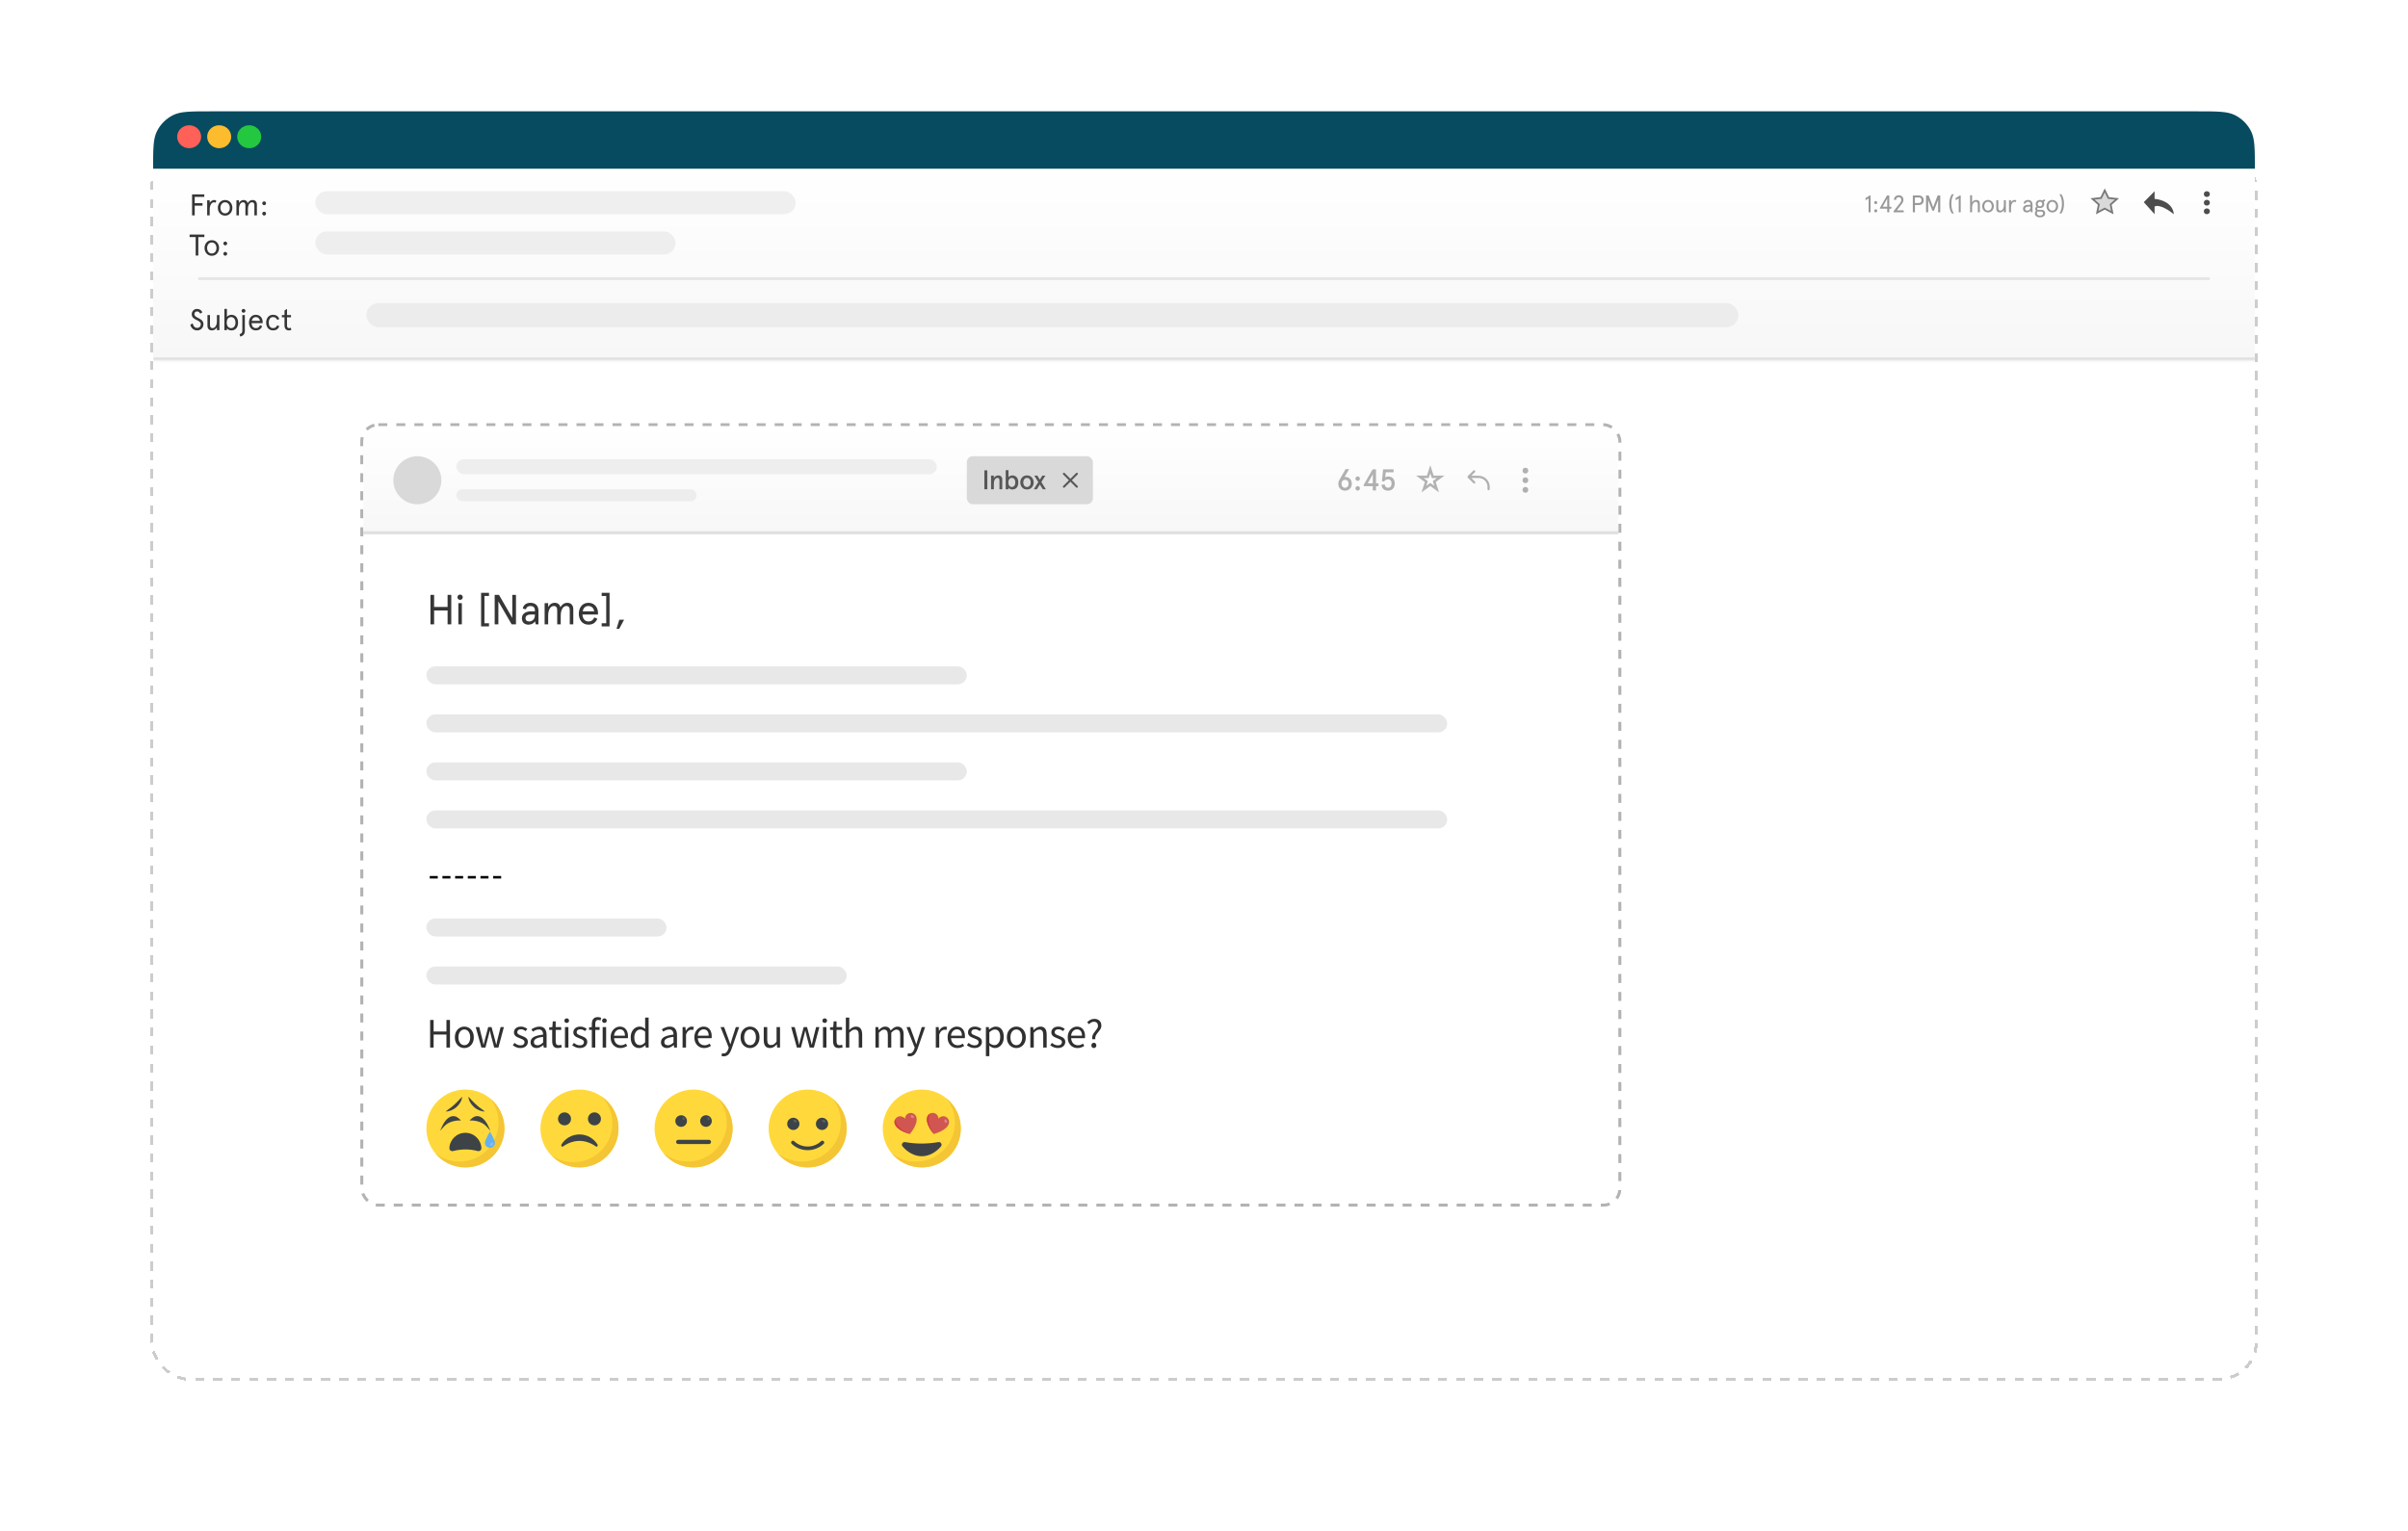 <svg width="802" height="510" viewBox="0 0 802 510" fill="none" xmlns="http://www.w3.org/2000/svg">
<g filter="url(#filter0_d_1047_10579)">
<rect x="51" y="36" width="700" height="408" rx="12" fill="white" shape-rendering="crispEdges"/>
<rect x="50.5" y="35.5" width="701" height="409" rx="12.5" stroke="black" stroke-opacity="0.2" stroke-dasharray="3 3" shape-rendering="crispEdges"/>
</g>
<mask id="path-3-inside-1_1047_10579" fill="white">
<path d="M51.002 55.113H751.002V120.105H51.002V55.113Z"/>
</mask>
<path d="M51.002 55.113H751.002V120.105H51.002V55.113Z" fill="url(#paint0_linear_1047_10579)"/>
<path d="M751.002 119.105H51.002V121.105H751.002V119.105Z" fill="black" fill-opacity="0.1" mask="url(#path-3-inside-1_1047_10579)"/>
<rect x="122" y="101" width="457" height="8" rx="4" fill="#D9D9D9" fill-opacity="0.4"/>
<path d="M67.4 104.04L66.69 104.5C66.35 103.89 66 103.76 65.58 103.76C65.08 103.76 64.74 104.18 64.74 104.63C64.74 105.32 65.35 105.61 66.09 105.98C66.88 106.38 67.76 106.86 67.76 107.99C67.76 108.56 67.56 109.05 67.22 109.42C66.84 109.84 66.28 110.08 65.66 110.08C64.5 110.08 63.63 109.28 63.4 108.19L64.16 107.73C64.39 108.56 64.76 109.24 65.66 109.24C66.02 109.24 66.39 109.1 66.61 108.84C66.78 108.63 66.88 108.33 66.88 108.01C66.88 107.33 66.24 106.97 65.56 106.65C64.65 106.22 63.86 105.78 63.86 104.7C63.86 103.66 64.66 102.92 65.58 102.92C66.57 102.92 67.06 103.38 67.4 104.04ZM69.094 108.51V104.96H69.934V108.29C69.934 108.98 70.244 109.32 70.804 109.32C71.554 109.32 72.244 108.47 72.244 107.07V104.96H73.084V110H72.244V109.07C71.874 109.72 71.274 110.08 70.574 110.08C69.654 110.08 69.094 109.51 69.094 108.51ZM79.29 107.48C79.29 108.99 78.53 110.08 77.05 110.08C76.44 110.08 75.82 109.75 75.58 109.38V110H74.74V102.92H75.58V105.56C75.75 105.27 76.41 104.88 77.05 104.88C78.53 104.88 79.29 105.97 79.29 107.48ZM78.43 107.48C78.43 106.4 77.86 105.64 76.97 105.64C76.05 105.64 75.51 106.4 75.51 107.48C75.51 108.56 76.05 109.32 76.97 109.32C77.86 109.32 78.43 108.56 78.43 107.48ZM80.008 112.12L79.788 111.32C80.368 111.16 80.708 110.94 80.708 110.18V104.96H81.548V110.26C81.548 111.3 80.978 111.93 80.008 112.12ZM80.478 103.56C80.478 103.2 80.748 102.92 81.108 102.92C81.468 102.92 81.738 103.2 81.738 103.56C81.738 103.91 81.468 104.18 81.108 104.18C80.748 104.18 80.478 103.91 80.478 103.56ZM87.485 107.27V107.66H83.785C83.835 108.59 84.295 109.32 85.205 109.32C85.945 109.32 86.325 108.98 86.605 108.36L87.345 108.68C86.875 109.66 86.245 110.08 85.205 110.08C83.675 110.08 82.925 108.83 82.925 107.48C82.925 106.13 83.675 104.88 85.205 104.88C86.695 104.88 87.485 106.02 87.485 107.27ZM85.205 105.64C84.425 105.64 83.985 106.17 83.835 106.9H86.605C86.455 106.18 86.015 105.64 85.205 105.64ZM92.317 108.39L93.047 108.69C92.637 109.63 91.977 110.08 90.937 110.08C89.397 110.08 88.647 108.83 88.647 107.48C88.647 106.13 89.397 104.88 90.937 104.88C91.977 104.88 92.637 105.33 93.047 106.27L92.317 106.57C92.057 105.96 91.627 105.64 90.937 105.64C89.957 105.64 89.507 106.47 89.507 107.48C89.507 108.49 89.957 109.32 90.937 109.32C91.627 109.32 92.057 109 92.317 108.39ZM93.885 105.72V104.96H94.755V103.45L95.595 102.92V104.96H96.915V105.72H95.595V108.49C95.595 109.03 95.845 109.32 96.265 109.32C96.485 109.32 96.655 109.28 96.835 109.16L97.035 109.89C96.795 110.03 96.505 110.08 96.215 110.08C95.365 110.08 94.755 109.56 94.755 108.42V105.72H93.885Z" fill="#363636"/>
<path d="M622.764 65.115H623.012V70.715H622.356V66.123L621.324 66.723V65.987L622.764 65.115ZM624.22 70.243C624.22 69.963 624.436 69.739 624.724 69.739C625.004 69.739 625.228 69.963 625.228 70.243C625.228 70.531 625.004 70.747 624.724 70.747C624.436 70.747 624.22 70.531 624.22 70.243ZM624.22 67.491C624.22 67.211 624.436 66.987 624.724 66.987C625.004 66.987 625.228 67.211 625.228 67.491C625.228 67.779 625.004 67.995 624.724 67.995C624.436 67.995 624.22 67.779 624.22 67.491ZM628.555 70.715V69.523H626.123V69.243L628.491 65.115H629.243V68.883H629.939V69.523H629.243V70.715H628.555ZM627.035 68.883H628.555V66.171L627.035 68.883ZM630.658 70.715V70.403L632.794 67.667C633.146 67.211 633.25 66.955 633.25 66.603C633.25 66.331 633.178 66.123 633.042 65.963C632.898 65.795 632.682 65.691 632.37 65.691C631.834 65.691 631.506 66.091 631.45 66.651L630.778 66.523C630.834 65.699 631.498 65.051 632.37 65.051C632.922 65.051 633.322 65.243 633.586 65.539C633.826 65.811 633.938 66.163 633.938 66.603C633.938 67.075 633.778 67.443 633.49 67.819L631.746 70.075H634.042V70.715H630.658ZM639.033 68.315H637.785V70.715H637.081V65.115H639.033C640.081 65.115 640.697 65.739 640.697 66.715C640.697 67.691 640.081 68.315 639.033 68.315ZM639.073 67.643C639.649 67.643 639.969 67.307 639.969 66.715C639.969 66.123 639.649 65.787 639.073 65.787H637.785V67.643H639.073ZM641.49 65.115H642.354L643.85 69.059L645.346 65.115H646.21V70.715H645.506V66.635L644.098 70.203H643.602L642.194 66.635V70.715H641.49V65.115ZM650.072 64.715H650.744C650.2 65.579 649.904 66.547 649.904 67.915C649.904 69.283 650.2 70.251 650.744 71.115H650.072C649.584 70.347 649.216 69.403 649.216 67.915C649.216 66.427 649.584 65.483 650.072 64.715ZM652.776 65.115H653.024V70.715H652.368V66.123L651.336 66.723V65.987L652.776 65.115ZM659.404 67.915V70.715H658.732V68.051C658.732 67.499 658.484 67.227 658.036 67.227C657.444 67.227 656.82 67.891 656.82 69.003V70.715H656.148V65.051H656.82V67.435C657.076 66.947 657.596 66.619 658.22 66.619C658.956 66.619 659.404 67.059 659.404 67.915ZM660.182 68.699C660.182 67.603 660.91 66.619 662.118 66.619C663.326 66.619 664.054 67.603 664.054 68.699C664.054 69.795 663.326 70.779 662.118 70.779C660.91 70.779 660.182 69.795 660.182 68.699ZM660.87 68.699C660.87 69.443 661.294 70.171 662.118 70.171C662.942 70.171 663.366 69.443 663.366 68.699C663.366 67.955 662.942 67.227 662.118 67.227C661.294 67.227 660.87 67.955 660.87 68.699ZM664.878 69.523V66.683H665.55V69.347C665.55 69.899 665.798 70.171 666.246 70.171C666.846 70.171 667.398 69.491 667.398 68.371V66.683H668.07V70.715H667.398V69.971C667.102 70.491 666.622 70.779 666.062 70.779C665.326 70.779 664.878 70.323 664.878 69.523ZM671.524 66.739L671.388 67.339C671.244 67.267 671.084 67.227 670.916 67.227C670.364 67.227 669.788 67.875 669.788 69.187V70.715H669.116V66.683H669.788V67.371C670.028 66.923 670.524 66.619 670.972 66.619C671.196 66.619 671.404 66.675 671.524 66.739ZM674.481 69.555C674.481 69.939 674.721 70.171 675.145 70.171C675.665 70.171 676.273 69.851 676.273 68.939V68.843H675.553C674.865 68.843 674.481 69.099 674.481 69.555ZM676.945 68.139V70.715H676.417L676.305 70.147C676.049 70.515 675.641 70.779 675.041 70.779C674.369 70.779 673.793 70.419 673.793 69.555C673.793 68.691 674.513 68.235 675.617 68.235H676.273V68.059C676.273 67.435 675.881 67.227 675.393 67.227C674.977 67.227 674.641 67.459 674.553 67.859L673.961 67.723C674.073 67.043 674.633 66.619 675.393 66.619C676.281 66.619 676.945 67.067 676.945 68.139ZM678.028 67.979C678.028 67.147 678.644 66.619 679.436 66.619C679.7 66.619 679.948 66.691 680.164 66.803L680.884 66.395L681.188 66.947L680.644 67.251C680.772 67.451 680.844 67.699 680.844 67.979C680.844 68.819 680.228 69.323 679.436 69.323C679.18 69.323 678.94 69.275 678.74 69.179C678.556 69.267 678.476 69.395 678.476 69.571C678.476 69.787 678.636 69.907 678.932 69.907H679.884C680.636 69.907 681.148 70.283 681.148 71.019C681.148 72.011 680.364 72.411 679.444 72.411C678.42 72.411 677.732 71.923 677.732 71.083C677.732 70.715 677.892 70.427 678.108 70.243C677.94 70.099 677.836 69.891 677.836 69.603C677.836 69.259 678.028 69.011 678.324 68.859C678.14 68.635 678.028 68.339 678.028 67.979ZM679.78 70.483H678.964C678.86 70.483 678.756 70.475 678.668 70.467C678.476 70.619 678.404 70.819 678.404 71.059C678.404 71.507 678.756 71.819 679.444 71.819C680.148 71.819 680.46 71.499 680.46 71.083C680.46 70.635 680.172 70.483 679.78 70.483ZM678.684 67.979C678.684 68.483 679.028 68.747 679.436 68.747C679.844 68.747 680.188 68.483 680.188 67.979C680.188 67.475 679.844 67.195 679.436 67.195C679.028 67.195 678.684 67.475 678.684 67.979ZM681.602 68.699C681.602 67.603 682.33 66.619 683.538 66.619C684.746 66.619 685.474 67.603 685.474 68.699C685.474 69.795 684.746 70.779 683.538 70.779C682.33 70.779 681.602 69.795 681.602 68.699ZM682.29 68.699C682.29 69.443 682.714 70.171 683.538 70.171C684.362 70.171 684.786 69.443 684.786 68.699C684.786 67.955 684.362 67.227 683.538 67.227C682.714 67.227 682.29 67.955 682.29 68.699ZM685.904 64.715H686.576C687.064 65.483 687.432 66.427 687.432 67.915C687.432 69.403 687.064 70.347 686.576 71.115H685.904C686.448 70.251 686.744 69.283 686.744 67.915C686.744 66.547 686.448 65.579 685.904 64.715Z" fill="black" fill-opacity="0.4"/>
<path d="M700.999 63.434L702.15 65.802L702.221 65.948L702.382 65.967L705.065 66.278L703.095 68.028L702.968 68.141L703.002 68.308L703.523 70.847L701.138 69.579L700.999 69.505L700.861 69.579L698.476 70.847L698.997 68.308L699.031 68.141L698.904 68.028L696.934 66.278L699.617 65.967L699.778 65.948L699.849 65.802L700.999 63.434Z" fill="#D9D9D9" stroke="#787878" stroke-width="0.591"/>
<path d="M717.6 63.715L714 67.356L717.6 71.361V68.812C719.2 67.938 722.533 70.147 724 71.361C723.68 67.574 719.6 66.385 717.6 66.264V63.715Z" fill="#4D4D4D"/>
<ellipse cx="735" cy="64.667" rx="1" ry="0.956" fill="#4D4D4D"/>
<ellipse cx="735" cy="67.534" rx="1" ry="0.956" fill="#4D4D4D"/>
<ellipse cx="735" cy="70.401" rx="1" ry="0.956" fill="#4D4D4D"/>
<rect opacity="0.5" x="66" y="92.387" width="670" height="0.956" fill="#D2D2D2"/>
<path d="M63.97 64.758H68.04V65.598H64.85V67.688H67.44V68.528H64.85V71.758H63.97V64.758ZM72.008 66.788L71.838 67.538C71.658 67.448 71.458 67.398 71.248 67.398C70.558 67.398 69.838 68.208 69.838 69.848V71.758H68.998V66.718H69.838V67.578C70.138 67.018 70.758 66.638 71.318 66.638C71.598 66.638 71.858 66.708 72.008 66.788ZM72.554 69.238C72.554 67.868 73.464 66.638 74.974 66.638C76.484 66.638 77.394 67.868 77.394 69.238C77.394 70.608 76.484 71.838 74.974 71.838C73.464 71.838 72.554 70.608 72.554 69.238ZM73.414 69.238C73.414 70.168 73.944 71.078 74.974 71.078C76.004 71.078 76.534 70.168 76.534 69.238C76.534 68.308 76.004 67.398 74.974 67.398C73.944 67.398 73.414 68.308 73.414 69.238ZM85.564 68.208V71.758H84.724V68.388C84.724 67.738 84.444 67.398 83.914 67.398C83.184 67.398 82.574 68.218 82.574 69.688V71.758H81.734V68.388C81.734 67.738 81.454 67.398 80.924 67.398C80.194 67.398 79.584 68.218 79.584 69.688V71.758H78.744V66.718H79.584V67.648C79.904 67.018 80.454 66.638 81.154 66.638C81.854 66.638 82.344 67.028 82.504 67.688C82.854 67.028 83.434 66.638 84.144 66.638C85.064 66.638 85.564 67.238 85.564 68.208ZM87.347 71.168C87.347 70.818 87.617 70.538 87.977 70.538C88.327 70.538 88.607 70.818 88.607 71.168C88.607 71.528 88.327 71.798 87.977 71.798C87.617 71.798 87.347 71.528 87.347 71.168ZM87.347 67.728C87.347 67.378 87.617 67.098 87.977 67.098C88.327 67.098 88.607 67.378 88.607 67.728C88.607 68.088 88.327 68.358 87.977 68.358C87.617 68.358 87.347 68.088 87.347 67.728Z" fill="#363636"/>
<rect x="105" y="63.715" width="160" height="7.646" rx="3.823" fill="#D9D9D9" fill-opacity="0.4"/>
<rect x="105" y="77.098" width="120" height="7.646" rx="3.823" fill="#D9D9D9" fill-opacity="0.4"/>
<path d="M63.15 78.981V78.141H68.07V78.981H66.05V85.141H65.17V78.981H63.15ZM68.12 82.621C68.12 81.251 69.03 80.021 70.54 80.021C72.05 80.021 72.96 81.251 72.96 82.621C72.96 83.991 72.05 85.221 70.54 85.221C69.03 85.221 68.12 83.991 68.12 82.621ZM68.98 82.621C68.98 83.551 69.51 84.461 70.54 84.461C71.57 84.461 72.1 83.551 72.1 82.621C72.1 81.691 71.57 80.781 70.54 80.781C69.51 80.781 68.98 81.691 68.98 82.621ZM74.398 84.551C74.398 84.201 74.668 83.921 75.028 83.921C75.378 83.921 75.658 84.201 75.658 84.551C75.658 84.911 75.378 85.181 75.028 85.181C74.668 85.181 74.398 84.911 74.398 84.551ZM74.398 81.111C74.398 80.761 74.668 80.481 75.028 80.481C75.378 80.481 75.658 80.761 75.658 81.111C75.658 81.471 75.378 81.741 75.028 81.741C74.668 81.741 74.398 81.471 74.398 81.111Z" fill="#363636"/>
<g filter="url(#filter1_d_1047_10579)">
<path d="M51 55.115C51 48.475 51 45.154 52.278 42.611C53.436 40.306 55.306 38.436 57.611 37.278C60.154 36 63.475 36 70.115 36H731.885C738.525 36 741.846 36 744.389 37.278C746.693 38.436 748.564 40.306 749.722 42.611C751 45.154 751 48.475 751 55.115V55.115H51V55.115Z" fill="#074B60"/>
</g>
<ellipse cx="63" cy="45.557" rx="4" ry="3.823" fill="#FF6057"/>
<ellipse cx="73" cy="45.557" rx="4" ry="3.823" fill="#FDBC2E"/>
<ellipse cx="83" cy="45.557" rx="4" ry="3.823" fill="#23C840"/>
<rect x="120" y="141" width="420" height="261" rx="6" fill="white"/>
<rect x="120.5" y="141.5" width="419" height="260" rx="5.5" stroke="black" stroke-opacity="0.3" stroke-linejoin="round" stroke-dasharray="3 3"/>
<path d="M143.26 349V339.816H144.422V343.666H148.692V339.816H149.868V349H148.692V344.674H144.422V349H143.26ZM154.647 349.168C154.096 349.168 153.578 349.028 153.093 348.748C152.617 348.468 152.229 348.062 151.931 347.53C151.641 346.998 151.497 346.359 151.497 345.612C151.497 344.847 151.641 344.198 151.931 343.666C152.229 343.134 152.617 342.728 153.093 342.448C153.578 342.168 154.096 342.028 154.647 342.028C155.207 342.028 155.725 342.168 156.201 342.448C156.677 342.728 157.059 343.134 157.349 343.666C157.647 344.198 157.797 344.847 157.797 345.612C157.797 346.359 157.647 346.998 157.349 347.53C157.059 348.062 156.677 348.468 156.201 348.748C155.725 349.028 155.207 349.168 154.647 349.168ZM154.647 348.216C155.235 348.216 155.706 347.978 156.061 347.502C156.425 347.017 156.607 346.387 156.607 345.612C156.607 344.828 156.425 344.193 156.061 343.708C155.706 343.223 155.235 342.98 154.647 342.98C154.068 342.98 153.597 343.223 153.233 343.708C152.869 344.193 152.687 344.828 152.687 345.612C152.687 346.387 152.869 347.017 153.233 347.502C153.597 347.978 154.068 348.216 154.647 348.216ZM160.332 349L158.442 342.196H159.618L160.626 346.13C160.701 346.447 160.771 346.765 160.836 347.082C160.901 347.39 160.967 347.703 161.032 348.02H161.088C161.163 347.703 161.237 347.39 161.312 347.082C161.387 346.765 161.466 346.447 161.55 346.13L162.6 342.196H163.72L164.784 346.13C164.868 346.447 164.947 346.765 165.022 347.082C165.106 347.39 165.185 347.703 165.26 348.02H165.316C165.391 347.703 165.461 347.39 165.526 347.082C165.601 346.765 165.671 346.447 165.736 346.13L166.73 342.196H167.822L166.002 349H164.602L163.622 345.346C163.538 345.019 163.459 344.697 163.384 344.38C163.319 344.063 163.244 343.731 163.16 343.386H163.104C163.029 343.731 162.955 344.067 162.88 344.394C162.805 344.711 162.721 345.033 162.628 345.36L161.676 349H160.332ZM173.324 349.168C172.838 349.168 172.376 349.079 171.938 348.902C171.499 348.715 171.116 348.491 170.79 348.23L171.364 347.46C171.662 347.693 171.97 347.889 172.288 348.048C172.605 348.197 172.964 348.272 173.366 348.272C173.814 348.272 174.15 348.169 174.374 347.964C174.598 347.749 174.71 347.497 174.71 347.208C174.71 346.975 174.63 346.779 174.472 346.62C174.322 346.461 174.126 346.331 173.884 346.228C173.65 346.116 173.408 346.013 173.156 345.92C172.838 345.799 172.526 345.663 172.218 345.514C171.91 345.355 171.658 345.155 171.462 344.912C171.266 344.66 171.168 344.343 171.168 343.96C171.168 343.409 171.373 342.952 171.784 342.588C172.204 342.215 172.782 342.028 173.52 342.028C173.94 342.028 174.332 342.103 174.696 342.252C175.06 342.401 175.372 342.583 175.634 342.798L175.074 343.526C174.84 343.349 174.598 343.204 174.346 343.092C174.094 342.98 173.818 342.924 173.52 342.924C173.09 342.924 172.773 343.022 172.568 343.218C172.372 343.414 172.274 343.643 172.274 343.904C172.274 344.119 172.344 344.296 172.484 344.436C172.624 344.567 172.806 344.683 173.03 344.786C173.254 344.879 173.492 344.977 173.744 345.08C174.07 345.201 174.392 345.341 174.71 345.5C175.027 345.649 175.288 345.855 175.494 346.116C175.708 346.368 175.816 346.709 175.816 347.138C175.816 347.502 175.718 347.838 175.522 348.146C175.335 348.454 175.055 348.701 174.682 348.888C174.318 349.075 173.865 349.168 173.324 349.168ZM178.699 349.168C178.129 349.168 177.653 349 177.271 348.664C176.897 348.319 176.711 347.843 176.711 347.236C176.711 346.489 177.042 345.92 177.705 345.528C178.377 345.127 179.436 344.847 180.883 344.688C180.883 344.399 180.841 344.123 180.757 343.862C180.682 343.601 180.542 343.391 180.337 343.232C180.141 343.064 179.856 342.98 179.483 342.98C179.091 342.98 178.722 343.055 178.377 343.204C178.031 343.353 177.723 343.521 177.453 343.708L177.005 342.91C177.322 342.705 177.709 342.509 178.167 342.322C178.633 342.126 179.137 342.028 179.679 342.028C180.509 342.028 181.111 342.285 181.485 342.798C181.858 343.302 182.045 343.979 182.045 344.828V349H181.093L180.995 348.188H180.953C180.635 348.449 180.285 348.678 179.903 348.874C179.529 349.07 179.128 349.168 178.699 349.168ZM179.035 348.244C179.361 348.244 179.669 348.165 179.959 348.006C180.248 347.847 180.556 347.623 180.883 347.334V345.444C179.753 345.584 178.96 345.794 178.503 346.074C178.055 346.354 177.831 346.713 177.831 347.152C177.831 347.535 177.947 347.815 178.181 347.992C178.414 348.16 178.699 348.244 179.035 348.244ZM185.856 349.168C185.128 349.168 184.619 348.958 184.33 348.538C184.05 348.118 183.91 347.572 183.91 346.9V343.134H182.902V342.266L183.966 342.196L184.106 340.292H185.072V342.196H186.906V343.134H185.072V346.914C185.072 347.334 185.147 347.661 185.296 347.894C185.455 348.118 185.73 348.23 186.122 348.23C186.243 348.23 186.374 348.211 186.514 348.174C186.654 348.127 186.78 348.085 186.892 348.048L187.116 348.916C186.929 348.981 186.724 349.037 186.5 349.084C186.285 349.14 186.071 349.168 185.856 349.168ZM188.165 349V342.196H189.313V349H188.165ZM188.753 340.796C188.529 340.796 188.342 340.731 188.193 340.6C188.053 340.46 187.983 340.273 187.983 340.04C187.983 339.816 188.053 339.634 188.193 339.494C188.342 339.354 188.529 339.284 188.753 339.284C188.977 339.284 189.159 339.354 189.299 339.494C189.448 339.634 189.523 339.816 189.523 340.04C189.523 340.273 189.448 340.46 189.299 340.6C189.159 340.731 188.977 340.796 188.753 340.796ZM193.108 349.168C192.623 349.168 192.161 349.079 191.722 348.902C191.283 348.715 190.901 348.491 190.574 348.23L191.148 347.46C191.447 347.693 191.755 347.889 192.072 348.048C192.389 348.197 192.749 348.272 193.15 348.272C193.598 348.272 193.934 348.169 194.158 347.964C194.382 347.749 194.494 347.497 194.494 347.208C194.494 346.975 194.415 346.779 194.256 346.62C194.107 346.461 193.911 346.331 193.668 346.228C193.435 346.116 193.192 346.013 192.94 345.92C192.623 345.799 192.31 345.663 192.002 345.514C191.694 345.355 191.442 345.155 191.246 344.912C191.05 344.66 190.952 344.343 190.952 343.96C190.952 343.409 191.157 342.952 191.568 342.588C191.988 342.215 192.567 342.028 193.304 342.028C193.724 342.028 194.116 342.103 194.48 342.252C194.844 342.401 195.157 342.583 195.418 342.798L194.858 343.526C194.625 343.349 194.382 343.204 194.13 343.092C193.878 342.98 193.603 342.924 193.304 342.924C192.875 342.924 192.557 343.022 192.352 343.218C192.156 343.414 192.058 343.643 192.058 343.904C192.058 344.119 192.128 344.296 192.268 344.436C192.408 344.567 192.59 344.683 192.814 344.786C193.038 344.879 193.276 344.977 193.528 345.08C193.855 345.201 194.177 345.341 194.494 345.5C194.811 345.649 195.073 345.855 195.278 346.116C195.493 346.368 195.6 346.709 195.6 347.138C195.6 347.502 195.502 347.838 195.306 348.146C195.119 348.454 194.839 348.701 194.466 348.888C194.102 349.075 193.649 349.168 193.108 349.168ZM197.111 349V343.134H196.187V342.266L197.111 342.196V341.118C197.111 340.427 197.27 339.881 197.587 339.48C197.914 339.069 198.418 338.864 199.099 338.864C199.314 338.864 199.519 338.887 199.715 338.934C199.911 338.971 200.084 339.023 200.233 339.088L199.981 339.97C199.729 339.858 199.472 339.802 199.211 339.802C198.576 339.802 198.259 340.241 198.259 341.118V342.196H199.701V343.134H198.259V349H197.111ZM200.723 349V342.196H201.871V349H200.723ZM201.311 340.796C201.087 340.796 200.9 340.731 200.751 340.6C200.611 340.46 200.541 340.273 200.541 340.04C200.541 339.816 200.611 339.634 200.751 339.494C200.9 339.354 201.087 339.284 201.311 339.284C201.535 339.284 201.717 339.354 201.857 339.494C202.006 339.634 202.081 339.816 202.081 340.04C202.081 340.273 202.006 340.46 201.857 340.6C201.717 340.731 201.535 340.796 201.311 340.796ZM206.646 349.168C206.04 349.168 205.489 349.028 204.994 348.748C204.5 348.459 204.108 348.048 203.818 347.516C203.529 346.984 203.384 346.349 203.384 345.612C203.384 344.865 203.529 344.226 203.818 343.694C204.117 343.162 204.5 342.751 204.966 342.462C205.433 342.173 205.923 342.028 206.436 342.028C207.304 342.028 207.972 342.317 208.438 342.896C208.914 343.475 209.152 344.249 209.152 345.22C209.152 345.341 209.148 345.463 209.138 345.584C209.138 345.696 209.129 345.794 209.11 345.878H204.518C204.565 346.597 204.789 347.171 205.19 347.6C205.601 348.029 206.133 348.244 206.786 348.244C207.113 348.244 207.412 348.197 207.682 348.104C207.962 348.001 208.228 347.871 208.48 347.712L208.886 348.468C208.597 348.655 208.266 348.818 207.892 348.958C207.528 349.098 207.113 349.168 206.646 349.168ZM204.504 345.052H208.144C208.144 344.361 207.995 343.839 207.696 343.484C207.407 343.12 206.996 342.938 206.464 342.938C205.988 342.938 205.559 343.125 205.176 343.498C204.803 343.862 204.579 344.38 204.504 345.052ZM212.878 349.168C212.028 349.168 211.347 348.86 210.834 348.244C210.32 347.619 210.064 346.741 210.064 345.612C210.064 344.875 210.199 344.24 210.47 343.708C210.75 343.167 211.114 342.751 211.562 342.462C212.019 342.173 212.504 342.028 213.018 342.028C213.41 342.028 213.75 342.098 214.04 342.238C214.329 342.378 214.623 342.569 214.922 342.812L214.866 341.65V339.032H216.028V349H215.076L214.978 348.202H214.936C214.674 348.463 214.366 348.692 214.012 348.888C213.657 349.075 213.279 349.168 212.878 349.168ZM213.13 348.202C213.727 348.202 214.306 347.889 214.866 347.264V343.708C214.576 343.447 214.296 343.265 214.026 343.162C213.764 343.05 213.494 342.994 213.214 342.994C212.85 342.994 212.518 343.106 212.22 343.33C211.93 343.545 211.697 343.848 211.52 344.24C211.342 344.623 211.254 345.075 211.254 345.598C211.254 346.41 211.417 347.049 211.744 347.516C212.07 347.973 212.532 348.202 213.13 348.202ZM222.13 349.168C221.561 349.168 221.085 349 220.702 348.664C220.329 348.319 220.142 347.843 220.142 347.236C220.142 346.489 220.473 345.92 221.136 345.528C221.808 345.127 222.867 344.847 224.314 344.688C224.314 344.399 224.272 344.123 224.188 343.862C224.113 343.601 223.973 343.391 223.768 343.232C223.572 343.064 223.287 342.98 222.914 342.98C222.522 342.98 222.153 343.055 221.808 343.204C221.463 343.353 221.155 343.521 220.884 343.708L220.436 342.91C220.753 342.705 221.141 342.509 221.598 342.322C222.065 342.126 222.569 342.028 223.11 342.028C223.941 342.028 224.543 342.285 224.916 342.798C225.289 343.302 225.476 343.979 225.476 344.828V349H224.524L224.426 348.188H224.384C224.067 348.449 223.717 348.678 223.334 348.874C222.961 349.07 222.559 349.168 222.13 349.168ZM222.466 348.244C222.793 348.244 223.101 348.165 223.39 348.006C223.679 347.847 223.987 347.623 224.314 347.334V345.444C223.185 345.584 222.391 345.794 221.934 346.074C221.486 346.354 221.262 346.713 221.262 347.152C221.262 347.535 221.379 347.815 221.612 347.992C221.845 348.16 222.13 348.244 222.466 348.244ZM227.337 349V342.196H228.289L228.387 343.428H228.429C228.662 342.999 228.947 342.658 229.283 342.406C229.619 342.154 229.978 342.028 230.361 342.028C230.631 342.028 230.874 342.075 231.089 342.168L230.865 343.176C230.753 343.139 230.65 343.111 230.557 343.092C230.463 343.073 230.347 343.064 230.207 343.064C229.917 343.064 229.614 343.181 229.297 343.414C228.989 343.647 228.718 344.053 228.485 344.632V349H227.337ZM234.531 349.168C233.925 349.168 233.374 349.028 232.879 348.748C232.385 348.459 231.993 348.048 231.703 347.516C231.414 346.984 231.269 346.349 231.269 345.612C231.269 344.865 231.414 344.226 231.703 343.694C232.002 343.162 232.385 342.751 232.851 342.462C233.318 342.173 233.808 342.028 234.321 342.028C235.189 342.028 235.857 342.317 236.323 342.896C236.799 343.475 237.037 344.249 237.037 345.22C237.037 345.341 237.033 345.463 237.023 345.584C237.023 345.696 237.014 345.794 236.995 345.878H232.403C232.45 346.597 232.674 347.171 233.075 347.6C233.486 348.029 234.018 348.244 234.671 348.244C234.998 348.244 235.297 348.197 235.567 348.104C235.847 348.001 236.113 347.871 236.365 347.712L236.771 348.468C236.482 348.655 236.151 348.818 235.777 348.958C235.413 349.098 234.998 349.168 234.531 349.168ZM232.389 345.052H236.029C236.029 344.361 235.88 343.839 235.581 343.484C235.292 343.12 234.881 342.938 234.349 342.938C233.873 342.938 233.444 343.125 233.061 343.498C232.688 343.862 232.464 344.38 232.389 345.052ZM241.074 351.926C240.924 351.926 240.78 351.912 240.64 351.884C240.509 351.856 240.388 351.823 240.276 351.786L240.5 350.876C240.574 350.895 240.658 350.913 240.752 350.932C240.845 350.96 240.934 350.974 241.018 350.974C241.4 350.974 241.718 350.834 241.97 350.554C242.222 350.283 242.418 349.938 242.558 349.518L242.712 349.014L239.982 342.196H241.172L242.558 345.962C242.66 346.251 242.768 346.564 242.88 346.9C243.001 347.236 243.113 347.563 243.216 347.88H243.272C243.374 347.572 243.472 347.25 243.566 346.914C243.659 346.578 243.752 346.261 243.846 345.962L245.064 342.196H246.184L243.622 349.56C243.463 350.008 243.272 350.409 243.048 350.764C242.833 351.119 242.562 351.399 242.236 351.604C241.918 351.819 241.531 351.926 241.074 351.926ZM249.808 349.168C249.257 349.168 248.739 349.028 248.254 348.748C247.778 348.468 247.391 348.062 247.092 347.53C246.803 346.998 246.658 346.359 246.658 345.612C246.658 344.847 246.803 344.198 247.092 343.666C247.391 343.134 247.778 342.728 248.254 342.448C248.739 342.168 249.257 342.028 249.808 342.028C250.368 342.028 250.886 342.168 251.362 342.448C251.838 342.728 252.221 343.134 252.51 343.666C252.809 344.198 252.958 344.847 252.958 345.612C252.958 346.359 252.809 346.998 252.51 347.53C252.221 348.062 251.838 348.468 251.362 348.748C250.886 349.028 250.368 349.168 249.808 349.168ZM249.808 348.216C250.396 348.216 250.867 347.978 251.222 347.502C251.586 347.017 251.768 346.387 251.768 345.612C251.768 344.828 251.586 344.193 251.222 343.708C250.867 343.223 250.396 342.98 249.808 342.98C249.229 342.98 248.758 343.223 248.394 343.708C248.03 344.193 247.848 344.828 247.848 345.612C247.848 346.387 248.03 347.017 248.394 347.502C248.758 347.978 249.229 348.216 249.808 348.216ZM256.458 349.168C255.739 349.168 255.212 348.944 254.876 348.496C254.54 348.039 254.372 347.376 254.372 346.508V342.196H255.534V346.354C255.534 346.989 255.632 347.451 255.828 347.74C256.033 348.029 256.36 348.174 256.808 348.174C257.163 348.174 257.475 348.085 257.746 347.908C258.026 347.721 258.325 347.427 258.642 347.026V342.196H259.79V349H258.838L258.74 347.936H258.698C258.381 348.309 258.045 348.608 257.69 348.832C257.335 349.056 256.925 349.168 256.458 349.168ZM265.406 349L263.516 342.196H264.692L265.7 346.13C265.775 346.447 265.845 346.765 265.91 347.082C265.975 347.39 266.041 347.703 266.106 348.02H266.162C266.237 347.703 266.311 347.39 266.386 347.082C266.461 346.765 266.54 346.447 266.624 346.13L267.674 342.196H268.794L269.858 346.13C269.942 346.447 270.021 346.765 270.096 347.082C270.18 347.39 270.259 347.703 270.334 348.02H270.39C270.465 347.703 270.535 347.39 270.6 347.082C270.675 346.765 270.745 346.447 270.81 346.13L271.804 342.196H272.896L271.076 349H269.676L268.696 345.346C268.612 345.019 268.533 344.697 268.458 344.38C268.393 344.063 268.318 343.731 268.234 343.386H268.178C268.103 343.731 268.029 344.067 267.954 344.394C267.879 344.711 267.795 345.033 267.702 345.36L266.75 349H265.406ZM274.097 349V342.196H275.245V349H274.097ZM274.685 340.796C274.461 340.796 274.274 340.731 274.125 340.6C273.985 340.46 273.915 340.273 273.915 340.04C273.915 339.816 273.985 339.634 274.125 339.494C274.274 339.354 274.461 339.284 274.685 339.284C274.909 339.284 275.091 339.354 275.231 339.494C275.38 339.634 275.455 339.816 275.455 340.04C275.455 340.273 275.38 340.46 275.231 340.6C275.091 340.731 274.909 340.796 274.685 340.796ZM279.404 349.168C278.676 349.168 278.167 348.958 277.878 348.538C277.598 348.118 277.458 347.572 277.458 346.9V343.134H276.45V342.266L277.514 342.196L277.654 340.292H278.62V342.196H280.454V343.134H278.62V346.914C278.62 347.334 278.695 347.661 278.844 347.894C279.003 348.118 279.278 348.23 279.67 348.23C279.791 348.23 279.922 348.211 280.062 348.174C280.202 348.127 280.328 348.085 280.44 348.048L280.664 348.916C280.477 348.981 280.272 349.037 280.048 349.084C279.833 349.14 279.619 349.168 279.404 349.168ZM281.712 349V339.032H282.86V341.748L282.818 343.148C283.145 342.84 283.486 342.579 283.84 342.364C284.204 342.14 284.62 342.028 285.086 342.028C285.805 342.028 286.328 342.257 286.654 342.714C286.99 343.162 287.158 343.82 287.158 344.688V349H286.01V344.842C286.01 344.207 285.908 343.745 285.702 343.456C285.497 343.167 285.17 343.022 284.722 343.022C284.377 343.022 284.064 343.111 283.784 343.288C283.514 343.465 283.206 343.727 282.86 344.072V349H281.712ZM291.57 349V342.196H292.522L292.62 343.176H292.662C292.961 342.849 293.288 342.579 293.642 342.364C293.997 342.14 294.375 342.028 294.776 342.028C295.299 342.028 295.705 342.145 295.994 342.378C296.293 342.602 296.512 342.919 296.652 343.33C297.007 342.947 297.366 342.635 297.73 342.392C298.094 342.149 298.482 342.028 298.892 342.028C299.592 342.028 300.11 342.257 300.446 342.714C300.792 343.162 300.964 343.82 300.964 344.688V349H299.816V344.842C299.816 344.207 299.714 343.745 299.508 343.456C299.303 343.167 298.986 343.022 298.556 343.022C298.052 343.022 297.483 343.372 296.848 344.072V349H295.7V344.842C295.7 344.207 295.598 343.745 295.392 343.456C295.187 343.167 294.865 343.022 294.426 343.022C293.922 343.022 293.353 343.372 292.718 344.072V349H291.57ZM303.01 351.926C302.861 351.926 302.716 351.912 302.576 351.884C302.445 351.856 302.324 351.823 302.212 351.786L302.436 350.876C302.511 350.895 302.595 350.913 302.688 350.932C302.781 350.96 302.87 350.974 302.954 350.974C303.337 350.974 303.654 350.834 303.906 350.554C304.158 350.283 304.354 349.938 304.494 349.518L304.648 349.014L301.918 342.196H303.108L304.494 345.962C304.597 346.251 304.704 346.564 304.816 346.9C304.937 347.236 305.049 347.563 305.152 347.88H305.208C305.311 347.572 305.409 347.25 305.502 346.914C305.595 346.578 305.689 346.261 305.782 345.962L307 342.196H308.12L305.558 349.56C305.399 350.008 305.208 350.409 304.984 350.764C304.769 351.119 304.499 351.399 304.172 351.604C303.855 351.819 303.467 351.926 303.01 351.926ZM311.676 349V342.196H312.628L312.726 343.428H312.768C313.001 342.999 313.286 342.658 313.622 342.406C313.958 342.154 314.317 342.028 314.7 342.028C314.97 342.028 315.213 342.075 315.428 342.168L315.204 343.176C315.092 343.139 314.989 343.111 314.896 343.092C314.802 343.073 314.686 343.064 314.546 343.064C314.256 343.064 313.953 343.181 313.636 343.414C313.328 343.647 313.057 344.053 312.824 344.632V349H311.676ZM318.871 349.168C318.264 349.168 317.713 349.028 317.219 348.748C316.724 348.459 316.332 348.048 316.043 347.516C315.753 346.984 315.609 346.349 315.609 345.612C315.609 344.865 315.753 344.226 316.043 343.694C316.341 343.162 316.724 342.751 317.191 342.462C317.657 342.173 318.147 342.028 318.661 342.028C319.529 342.028 320.196 342.317 320.663 342.896C321.139 343.475 321.377 344.249 321.377 345.22C321.377 345.341 321.372 345.463 321.363 345.584C321.363 345.696 321.353 345.794 321.335 345.878H316.743C316.789 346.597 317.013 347.171 317.415 347.6C317.825 348.029 318.357 348.244 319.011 348.244C319.337 348.244 319.636 348.197 319.907 348.104C320.187 348.001 320.453 347.871 320.705 347.712L321.111 348.468C320.821 348.655 320.49 348.818 320.117 348.958C319.753 349.098 319.337 349.168 318.871 349.168ZM316.729 345.052H320.369C320.369 344.361 320.219 343.839 319.921 343.484C319.631 343.12 319.221 342.938 318.689 342.938C318.213 342.938 317.783 343.125 317.401 343.498C317.027 343.862 316.803 344.38 316.729 345.052ZM324.556 349.168C324.071 349.168 323.609 349.079 323.17 348.902C322.731 348.715 322.349 348.491 322.022 348.23L322.596 347.46C322.895 347.693 323.203 347.889 323.52 348.048C323.837 348.197 324.197 348.272 324.598 348.272C325.046 348.272 325.382 348.169 325.606 347.964C325.83 347.749 325.942 347.497 325.942 347.208C325.942 346.975 325.863 346.779 325.704 346.62C325.555 346.461 325.359 346.331 325.116 346.228C324.883 346.116 324.64 346.013 324.388 345.92C324.071 345.799 323.758 345.663 323.45 345.514C323.142 345.355 322.89 345.155 322.694 344.912C322.498 344.66 322.4 344.343 322.4 343.96C322.4 343.409 322.605 342.952 323.016 342.588C323.436 342.215 324.015 342.028 324.752 342.028C325.172 342.028 325.564 342.103 325.928 342.252C326.292 342.401 326.605 342.583 326.866 342.798L326.306 343.526C326.073 343.349 325.83 343.204 325.578 343.092C325.326 342.98 325.051 342.924 324.752 342.924C324.323 342.924 324.005 343.022 323.8 343.218C323.604 343.414 323.506 343.643 323.506 343.904C323.506 344.119 323.576 344.296 323.716 344.436C323.856 344.567 324.038 344.683 324.262 344.786C324.486 344.879 324.724 344.977 324.976 345.08C325.303 345.201 325.625 345.341 325.942 345.5C326.259 345.649 326.521 345.855 326.726 346.116C326.941 346.368 327.048 346.709 327.048 347.138C327.048 347.502 326.95 347.838 326.754 348.146C326.567 348.454 326.287 348.701 325.914 348.888C325.55 349.075 325.097 349.168 324.556 349.168ZM328.363 351.87V342.196H329.315L329.413 342.98H329.455C329.763 342.719 330.099 342.495 330.463 342.308C330.836 342.121 331.224 342.028 331.625 342.028C332.502 342.028 333.17 342.345 333.627 342.98C334.084 343.605 334.313 344.445 334.313 345.5C334.313 346.265 334.173 346.923 333.893 347.474C333.622 348.025 333.263 348.445 332.815 348.734C332.376 349.023 331.896 349.168 331.373 349.168C331.056 349.168 330.738 349.098 330.421 348.958C330.113 348.818 329.8 348.627 329.483 348.384L329.511 349.574V351.87H328.363ZM331.177 348.202C331.737 348.202 332.199 347.964 332.563 347.488C332.936 347.003 333.123 346.34 333.123 345.5C333.123 344.753 332.983 344.151 332.703 343.694C332.432 343.227 331.975 342.994 331.331 342.994C331.042 342.994 330.748 343.073 330.449 343.232C330.16 343.391 329.847 343.619 329.511 343.918V347.488C329.819 347.749 330.118 347.936 330.407 348.048C330.696 348.151 330.953 348.202 331.177 348.202ZM338.495 349.168C337.944 349.168 337.426 349.028 336.941 348.748C336.465 348.468 336.077 348.062 335.779 347.53C335.489 346.998 335.345 346.359 335.345 345.612C335.345 344.847 335.489 344.198 335.779 343.666C336.077 343.134 336.465 342.728 336.941 342.448C337.426 342.168 337.944 342.028 338.495 342.028C339.055 342.028 339.573 342.168 340.049 342.448C340.525 342.728 340.907 343.134 341.197 343.666C341.495 344.198 341.645 344.847 341.645 345.612C341.645 346.359 341.495 346.998 341.197 347.53C340.907 348.062 340.525 348.468 340.049 348.748C339.573 349.028 339.055 349.168 338.495 349.168ZM338.495 348.216C339.083 348.216 339.554 347.978 339.909 347.502C340.273 347.017 340.455 346.387 340.455 345.612C340.455 344.828 340.273 344.193 339.909 343.708C339.554 343.223 339.083 342.98 338.495 342.98C337.916 342.98 337.445 343.223 337.081 343.708C336.717 344.193 336.535 344.828 336.535 345.612C336.535 346.387 336.717 347.017 337.081 347.502C337.445 347.978 337.916 348.216 338.495 348.216ZM343.157 349V342.196H344.109L344.207 343.176H344.249C344.575 342.849 344.921 342.579 345.285 342.364C345.649 342.14 346.064 342.028 346.531 342.028C347.249 342.028 347.772 342.257 348.099 342.714C348.435 343.162 348.603 343.82 348.603 344.688V349H347.455V344.842C347.455 344.207 347.352 343.745 347.147 343.456C346.941 343.167 346.615 343.022 346.167 343.022C345.821 343.022 345.509 343.111 345.229 343.288C344.958 343.465 344.65 343.727 344.305 344.072V349H343.157ZM352.311 349.168C351.826 349.168 351.364 349.079 350.925 348.902C350.486 348.715 350.104 348.491 349.777 348.23L350.351 347.46C350.65 347.693 350.958 347.889 351.275 348.048C351.592 348.197 351.952 348.272 352.353 348.272C352.801 348.272 353.137 348.169 353.361 347.964C353.585 347.749 353.697 347.497 353.697 347.208C353.697 346.975 353.618 346.779 353.459 346.62C353.31 346.461 353.114 346.331 352.871 346.228C352.638 346.116 352.395 346.013 352.143 345.92C351.826 345.799 351.513 345.663 351.205 345.514C350.897 345.355 350.645 345.155 350.449 344.912C350.253 344.66 350.155 344.343 350.155 343.96C350.155 343.409 350.36 342.952 350.771 342.588C351.191 342.215 351.77 342.028 352.507 342.028C352.927 342.028 353.319 342.103 353.683 342.252C354.047 342.401 354.36 342.583 354.621 342.798L354.061 343.526C353.828 343.349 353.585 343.204 353.333 343.092C353.081 342.98 352.806 342.924 352.507 342.924C352.078 342.924 351.76 343.022 351.555 343.218C351.359 343.414 351.261 343.643 351.261 343.904C351.261 344.119 351.331 344.296 351.471 344.436C351.611 344.567 351.793 344.683 352.017 344.786C352.241 344.879 352.479 344.977 352.731 345.08C353.058 345.201 353.38 345.341 353.697 345.5C354.014 345.649 354.276 345.855 354.481 346.116C354.696 346.368 354.803 346.709 354.803 347.138C354.803 347.502 354.705 347.838 354.509 348.146C354.322 348.454 354.042 348.701 353.669 348.888C353.305 349.075 352.852 349.168 352.311 349.168ZM358.876 349.168C358.269 349.168 357.719 349.028 357.224 348.748C356.729 348.459 356.337 348.048 356.048 347.516C355.759 346.984 355.614 346.349 355.614 345.612C355.614 344.865 355.759 344.226 356.048 343.694C356.347 343.162 356.729 342.751 357.196 342.462C357.663 342.173 358.153 342.028 358.666 342.028C359.534 342.028 360.201 342.317 360.668 342.896C361.144 343.475 361.382 344.249 361.382 345.22C361.382 345.341 361.377 345.463 361.368 345.584C361.368 345.696 361.359 345.794 361.34 345.878H356.748C356.795 346.597 357.019 347.171 357.42 347.6C357.831 348.029 358.363 348.244 359.016 348.244C359.343 348.244 359.641 348.197 359.912 348.104C360.192 348.001 360.458 347.871 360.71 347.712L361.116 348.468C360.827 348.655 360.495 348.818 360.122 348.958C359.758 349.098 359.343 349.168 358.876 349.168ZM356.734 345.052H360.374C360.374 344.361 360.225 343.839 359.926 343.484C359.637 343.12 359.226 342.938 358.694 342.938C358.218 342.938 357.789 343.125 357.406 343.498C357.033 343.862 356.809 344.38 356.734 345.052ZM363.78 346.228C363.714 345.789 363.738 345.402 363.85 345.066C363.962 344.73 364.116 344.422 364.312 344.142C364.517 343.862 364.722 343.596 364.928 343.344C365.142 343.092 365.324 342.84 365.474 342.588C365.623 342.336 365.698 342.061 365.698 341.762C365.698 341.389 365.581 341.071 365.348 340.81C365.124 340.539 364.788 340.404 364.34 340.404C364.032 340.404 363.738 340.479 363.458 340.628C363.187 340.768 362.944 340.964 362.73 341.216L362.072 340.614C362.37 340.278 362.716 340.003 363.108 339.788C363.509 339.564 363.966 339.452 364.48 339.452C365.189 339.452 365.754 339.653 366.174 340.054C366.603 340.455 366.818 341.001 366.818 341.692C366.818 342.056 366.743 342.387 366.594 342.686C366.444 342.975 366.258 343.251 366.034 343.512C365.819 343.773 365.609 344.039 365.404 344.31C365.198 344.581 365.03 344.87 364.9 345.178C364.778 345.486 364.741 345.836 364.788 346.228H363.78ZM364.312 349.168C364.078 349.168 363.882 349.089 363.724 348.93C363.565 348.762 363.486 348.552 363.486 348.3C363.486 348.029 363.565 347.815 363.724 347.656C363.882 347.488 364.078 347.404 364.312 347.404C364.545 347.404 364.741 347.488 364.9 347.656C365.068 347.815 365.152 348.029 365.152 348.3C365.152 348.552 365.068 348.762 364.9 348.93C364.741 349.089 364.545 349.168 364.312 349.168Z" fill="#303030"/>
<rect x="142" y="254" width="180" height="6" rx="3" fill="#D9D9D9" fill-opacity="0.6"/>
<rect x="142" y="270" width="340" height="6" rx="3" fill="#D9D9D9" fill-opacity="0.6"/>
<rect x="142" y="222" width="180" height="6" rx="3" fill="#D9D9D9" fill-opacity="0.6"/>
<path d="M149.07 198.2H150.302V208H149.07V203.38H144.59V208H143.358V198.2H144.59V202.204H149.07V198.2ZM152.654 200.944H153.83V208H152.654V200.944ZM152.36 198.984C152.36 198.48 152.738 198.088 153.242 198.088C153.746 198.088 154.124 198.48 154.124 198.984C154.124 199.474 153.746 199.852 153.242 199.852C152.738 199.852 152.36 199.474 152.36 198.984ZM160.229 208.7V197.5H162.861V198.564H161.349V207.636H162.861V208.7H160.229ZM170.62 198.2H171.852V208H170.41L165.986 200.37V208H164.754V198.2H166.196L170.62 205.858V198.2ZM175.023 205.97C175.023 206.642 175.443 207.048 176.185 207.048C177.095 207.048 178.159 206.488 178.159 204.892V204.724H176.899C175.695 204.724 175.023 205.172 175.023 205.97ZM179.335 203.492V208H178.411L178.215 207.006C177.767 207.65 177.053 208.112 176.003 208.112C174.827 208.112 173.819 207.482 173.819 205.97C173.819 204.458 175.079 203.66 177.011 203.66H178.159V203.352C178.159 202.26 177.473 201.896 176.619 201.896C175.891 201.896 175.303 202.302 175.149 203.002L174.113 202.764C174.309 201.574 175.289 200.832 176.619 200.832C178.173 200.832 179.335 201.616 179.335 203.492ZM190.94 203.03V208H189.764V203.282C189.764 202.372 189.372 201.896 188.63 201.896C187.608 201.896 186.754 203.044 186.754 205.102V208H185.578V203.282C185.578 202.372 185.186 201.896 184.444 201.896C183.422 201.896 182.568 203.044 182.568 205.102V208H181.392V200.944H182.568V202.246C183.016 201.364 183.786 200.832 184.766 200.832C185.746 200.832 186.432 201.378 186.656 202.302C187.146 201.378 187.958 200.832 188.952 200.832C190.24 200.832 190.94 201.672 190.94 203.03ZM199.165 204.178V204.724H193.985C194.055 206.026 194.699 207.048 195.973 207.048C197.009 207.048 197.541 206.572 197.933 205.704L198.969 206.152C198.311 207.524 197.429 208.112 195.973 208.112C193.831 208.112 192.781 206.362 192.781 204.472C192.781 202.582 193.831 200.832 195.973 200.832C198.059 200.832 199.165 202.428 199.165 204.178ZM195.973 201.896C194.881 201.896 194.265 202.638 194.055 203.66H197.933C197.723 202.652 197.107 201.896 195.973 201.896ZM200.391 197.5H203.023V208.7H200.391V207.636H201.903V198.564H200.391V197.5ZM205.337 209.498L206.261 206.46H207.857L206.233 209.498H205.337Z" fill="#363636"/>
<rect x="142" y="238" width="340" height="6" rx="3" fill="#D9D9D9" fill-opacity="0.6"/>
<rect x="142" y="306" width="80" height="6" rx="3" fill="#D9D9D9" fill-opacity="0.6"/>
<path d="M145.799 292.686H143.133V291.851H145.799V292.686ZM150.022 292.686H147.356V291.851H150.022V292.686ZM154.246 292.686H151.58V291.851H154.246V292.686ZM158.469 292.686H155.803V291.851H158.469V292.686ZM162.693 292.686H160.027V291.851H162.693V292.686ZM166.916 292.686H164.25V291.851H166.916V292.686Z" fill="black"/>
<rect x="142" y="322" width="140" height="6" rx="3" fill="#D9D9D9" fill-opacity="0.6"/>
<path d="M121 148C121 144.686 123.686 142 127 142H533C536.314 142 539 144.686 539 148V178H121V148Z" fill="url(#paint1_linear_1047_10579)"/>
<rect x="322" y="152" width="42" height="16" rx="2" fill="#D9D9D9"/>
<path fill-rule="evenodd" clip-rule="evenodd" d="M354.101 161.915C353.967 162.049 353.967 162.266 354.101 162.4C354.235 162.533 354.452 162.533 354.585 162.4L356.5 160.485L358.415 162.399C358.549 162.533 358.766 162.533 358.9 162.399C359.033 162.266 359.033 162.049 358.9 161.915L356.985 160L358.899 158.085C359.033 157.951 359.033 157.734 358.899 157.6C358.766 157.467 358.548 157.467 358.415 157.6L356.5 159.515L354.585 157.601C354.451 157.467 354.234 157.467 354.1 157.601C353.967 157.734 353.967 157.951 354.1 158.085L356.015 160L354.101 161.915Z" fill="black" fill-opacity="0.6"/>
<path d="M328.836 163H327.846V156.7H328.836V163ZM330.073 163V158.464H331.009V159.238C331.333 158.698 331.873 158.392 332.476 158.392C333.277 158.392 333.808 158.887 333.808 159.751V163H332.872V160.048C332.872 159.499 332.638 159.22 332.17 159.22C331.855 159.22 331.585 159.4 331.351 159.751C331.126 160.102 331.009 160.57 331.009 161.164V163H330.073ZM339.149 160.732C339.149 162.208 338.447 163.072 337.124 163.072C336.575 163.072 336.062 162.775 335.891 162.478V163H334.955V156.628H335.891V158.968C335.999 158.815 336.17 158.689 336.413 158.572C336.656 158.455 336.881 158.392 337.106 158.392C338.438 158.392 339.149 159.292 339.149 160.732ZM337.835 161.839C338.051 161.56 338.159 161.191 338.159 160.732C338.159 160.273 338.051 159.904 337.835 159.634C337.619 159.355 337.34 159.22 336.998 159.22C336.656 159.22 336.377 159.355 336.161 159.634C335.945 159.904 335.837 160.273 335.837 160.732C335.837 161.191 335.945 161.56 336.161 161.839C336.377 162.109 336.656 162.244 336.998 162.244C337.34 162.244 337.619 162.109 337.835 161.839ZM340.415 162.397C340.01 161.947 339.812 161.389 339.812 160.732C339.812 160.075 340.01 159.517 340.415 159.067C340.82 158.617 341.369 158.392 342.044 158.392C342.719 158.392 343.259 158.617 343.664 159.067C344.069 159.517 344.276 160.075 344.276 160.732C344.276 161.389 344.069 161.947 343.664 162.397C343.259 162.847 342.719 163.072 342.044 163.072C341.369 163.072 340.82 162.847 340.415 162.397ZM341.126 159.67C340.91 159.967 340.802 160.318 340.802 160.732C340.802 161.146 340.91 161.506 341.126 161.803C341.351 162.1 341.657 162.244 342.044 162.244C342.431 162.244 342.737 162.1 342.953 161.803C343.178 161.506 343.286 161.146 343.286 160.732C343.286 160.318 343.178 159.967 342.953 159.67C342.737 159.373 342.431 159.22 342.044 159.22C341.657 159.22 341.351 159.373 341.126 159.67ZM346.325 159.796L347.153 158.464H348.161L346.829 160.606L348.323 163H347.315L346.325 161.416L345.335 163H344.327L345.821 160.606L344.489 158.464H345.497L346.325 159.796Z" fill="black" fill-opacity="0.6"/>
<rect x="152" y="153" width="160" height="5" rx="2.5" fill="#D9D9D9" fill-opacity="0.4"/>
<rect x="152" y="163" width="80" height="4" rx="2" fill="#D9D9D9" fill-opacity="0.4"/>
<circle cx="139" cy="160" r="8" fill="#D9D9D9"/>
<path d="M448.038 158.899C448.68 158.899 449.201 159.109 449.612 159.54C450.023 159.971 450.224 160.513 450.224 161.185C450.224 161.836 450.013 162.378 449.582 162.819C449.161 163.25 448.63 163.471 447.978 163.471C447.326 163.471 446.795 163.25 446.364 162.819C445.943 162.378 445.732 161.836 445.732 161.185C445.732 160.733 445.842 160.312 446.073 159.911L448.158 156.292H449.342L447.808 158.939C447.858 158.909 447.938 158.899 448.038 158.899ZM446.795 161.185C446.795 161.957 447.286 162.508 447.978 162.508C448.67 162.508 449.161 161.957 449.161 161.185C449.161 160.373 448.69 159.861 447.978 159.861C447.266 159.861 446.795 160.373 446.795 161.185ZM451.659 162.177C451.95 161.887 452.431 161.887 452.712 162.177C453.003 162.458 453.003 162.939 452.712 163.23C452.431 163.511 451.95 163.511 451.659 163.23C451.378 162.939 451.378 162.458 451.659 162.177ZM451.659 158.939C451.95 158.648 452.431 158.648 452.712 158.939C453.003 159.219 453.003 159.701 452.712 159.992C452.431 160.272 451.95 160.272 451.659 159.992C451.378 159.701 451.378 159.219 451.659 158.939ZM458.29 163.391H457.228V161.987H454.2V161.506L457.167 156.372H458.29V161.024H459.113V161.987H458.29V163.391ZM457.228 157.976L455.523 161.024H457.228V157.976ZM460.112 161.556L461.145 161.365C461.265 162.157 461.697 162.508 462.298 162.508C463.05 162.508 463.471 161.957 463.471 161.104C463.471 160.252 463.06 159.701 462.298 159.701C461.767 159.701 461.316 159.941 460.955 160.423L460.263 160.282L460.654 156.372H464.143V157.334H461.546L461.336 159.089C461.616 158.858 461.957 158.738 462.358 158.738C463.05 158.738 463.582 158.959 463.963 159.4C464.344 159.831 464.534 160.403 464.534 161.104C464.534 161.796 464.334 162.368 463.923 162.809C463.522 163.25 462.98 163.471 462.298 163.471C461.105 163.471 460.243 162.759 460.112 161.556Z" fill="black" fill-opacity="0.3"/>
<path d="M476.366 155L477.481 158.455H481.09L478.17 160.59L479.285 164.045L476.366 161.91L473.446 164.045L474.561 160.59L471.642 158.455H475.25L476.366 155Z" fill="white"/>
<path d="M476.366 156.36L477.083 158.583L477.177 158.873H477.481H479.811L477.923 160.253L477.68 160.431L477.772 160.719L478.492 162.947L476.612 161.573L476.366 161.392L476.119 161.573L474.239 162.947L474.959 160.719L475.052 160.431L474.808 160.253L472.921 158.873H475.25H475.555L475.648 158.583L476.366 156.36Z" stroke="black" stroke-opacity="0.3" stroke-width="0.836"/>
<path d="M490.738 160.998C490.807 161.067 490.9 161.105 490.996 161.106C491.045 161.106 491.093 161.096 491.138 161.076C491.183 161.057 491.224 161.029 491.258 160.994C491.327 160.925 491.366 160.831 491.366 160.732C491.366 160.634 491.327 160.54 491.258 160.47L490.022 159.248H492.473C493.256 159.248 494.007 159.561 494.56 160.119C495.114 160.676 495.425 161.432 495.425 162.22V162.963C495.425 163.062 495.464 163.156 495.533 163.226C495.602 163.295 495.696 163.335 495.794 163.335C495.892 163.335 495.986 163.295 496.055 163.226C496.124 163.156 496.163 163.062 496.163 162.963V162.22C496.163 161.235 495.774 160.29 495.082 159.593C494.39 158.897 493.451 158.505 492.473 158.505H490.029L491.255 157.283C491.316 157.213 491.348 157.121 491.345 157.028C491.342 156.934 491.304 156.845 491.239 156.779C491.174 156.712 491.086 156.673 490.993 156.668C490.9 156.664 490.809 156.695 490.738 156.756L488.867 158.613C488.832 158.648 488.805 158.689 488.786 158.734C488.767 158.779 488.758 158.828 488.758 158.877C488.758 158.926 488.767 158.974 488.786 159.02C488.805 159.065 488.832 159.106 488.867 159.141L490.738 160.998Z" fill="black" fill-opacity="0.3"/>
<ellipse cx="508.045" cy="156.794" rx="0.955" ry="0.962" fill="black" fill-opacity="0.3"/>
<ellipse cx="508.045" cy="160.001" rx="0.955" ry="0.962" fill="black" fill-opacity="0.3"/>
<ellipse cx="508.045" cy="163.204" rx="0.955" ry="0.962" fill="black" fill-opacity="0.3"/>
<rect x="121" y="177" width="418" height="1" fill="black" fill-opacity="0.1"/>
<path d="M155 388.936C162.18 388.936 168 383.13 168 375.968C168 368.806 162.18 363 155 363C147.82 363 142 368.806 142 375.968C142 383.13 147.82 388.936 155 388.936Z" fill="#FFD93B"/>
<path d="M168.001 375.97C168.001 383.135 162.179 388.938 155.001 388.938C150.914 388.938 147.266 387.058 144.881 384.111C147.111 385.911 149.951 386.985 153.042 386.985C160.221 386.985 166.042 381.181 166.042 374.017C166.042 370.933 164.966 368.1 163.162 365.875C166.111 368.254 168.001 371.893 168.001 375.97Z" fill="#F4C534"/>
<path d="M159.092 383.475C159.726 383.638 160.353 383.162 160.328 382.51C160.22 379.728 157.92 377.406 155 377.406C152.074 377.406 149.775 379.735 149.673 382.519C149.649 383.168 150.271 383.646 150.901 383.484C153.701 382.771 156.429 382.786 159.092 383.475Z" fill="#3E4347"/>
<path d="M164.848 380.729C164.848 379.805 163.171 376.965 163.171 376.965C163.171 376.965 161.494 379.805 161.494 380.729C161.494 381.653 162.245 382.402 163.171 382.402C164.097 382.402 164.848 381.653 164.848 380.729Z" fill="#65B1EF"/>
<path d="M163.352 376.742L161.9 375.162C160.23 373.351 157.227 373.299 157.194 373.299L156.369 373.292L156.976 372.732C157.748 372.008 158.567 371.725 159.392 371.889C161.22 372.245 162.395 374.693 162.441 374.799L163.352 376.742Z" fill="#3E4347"/>
<path d="M156.018 365.383C159.347 369.118 160.364 369.303 161.51 370.327C160.402 370.325 158.98 369.825 157.878 368.833C156.519 367.556 156.006 366.213 156.018 365.383Z" fill="#3E4347"/>
<path d="M146.564 376.742L148.016 375.162C149.686 373.351 152.689 373.299 152.722 373.299L153.547 373.292L152.94 372.732C152.168 372.008 151.349 371.725 150.525 371.889C148.696 372.245 147.522 374.693 147.475 374.799L146.564 376.742Z" fill="#3E4347"/>
<path d="M153.897 365.383C150.567 369.118 149.551 369.303 148.404 370.327C149.513 370.325 150.934 369.825 152.036 368.833C153.396 367.556 153.909 366.213 153.897 365.383Z" fill="#3E4347"/>
<g opacity="0.2">
<path d="M164.076 381.476C163.842 381.755 163.499 381.869 163.33 381.716C163.153 381.571 163.209 381.222 163.451 380.943C163.686 380.656 164.02 380.549 164.197 380.703C164.374 380.849 164.318 381.197 164.076 381.476Z" fill="white"/>
</g>
<path d="M193 388.936C200.18 388.936 206 383.13 206 375.968C206 368.806 200.18 363 193 363C185.82 363 180 368.806 180 375.968C180 383.13 185.82 388.936 193 388.936Z" fill="#FFD93B"/>
<path d="M200.345 365.266C202.583 367.595 203.959 370.757 203.959 374.238C203.959 381.4 198.138 387.206 190.959 387.206C188.234 387.206 185.705 386.37 183.615 384.94C185.982 387.402 189.312 388.935 193.001 388.935C200.18 388.935 206.001 383.129 206.001 375.967C206.001 371.524 203.76 367.603 200.345 365.266Z" fill="#F4C534"/>
<path d="M188.016 374.928C189.213 374.928 190.183 373.961 190.183 372.767C190.183 371.573 189.213 370.605 188.016 370.605C186.82 370.605 185.85 371.573 185.85 372.767C185.85 373.961 186.82 374.928 188.016 374.928Z" fill="#3E4347"/>
<path d="M197.985 374.928C199.182 374.928 200.152 373.961 200.152 372.767C200.152 371.573 199.182 370.605 197.985 370.605C196.788 370.605 195.818 371.573 195.818 372.767C195.818 373.961 196.788 374.928 197.985 374.928Z" fill="#3E4347"/>
<path d="M187.547 381.934C191.061 379.489 194.96 379.504 198.453 381.934C198.874 382.226 199.253 381.72 198.968 381.252C197.903 379.503 195.754 377.945 193.001 377.945C190.248 377.945 188.098 379.503 187.033 381.252C186.747 381.72 187.126 382.226 187.547 381.934Z" fill="#3E4347"/>
<path d="M231 388.936C238.18 388.936 244 383.13 244 375.968C244 368.806 238.18 363 231 363C223.82 363 218 368.806 218 375.968C218 383.13 223.82 388.936 231 388.936Z" fill="#FFD93B"/>
<path d="M244.001 375.97C244.001 383.135 238.179 388.938 231.001 388.938C226.914 388.938 223.266 387.058 220.881 384.111C223.111 385.911 225.951 386.985 229.042 386.985C236.221 386.985 242.042 381.181 242.042 374.017C242.042 370.933 240.966 368.1 239.162 365.875C242.111 368.254 244.001 371.893 244.001 375.97Z" fill="#F4C534"/>
<path d="M236.817 380.447C236.817 380.837 236.501 381.152 236.111 381.152H225.889C225.502 381.152 225.182 380.837 225.182 380.447C225.182 380.057 225.502 379.742 225.889 379.742H236.111C236.502 379.743 236.817 380.057 236.817 380.447Z" fill="#3E4347"/>
<path d="M226.861 375.423C227.931 375.423 228.798 374.558 228.798 373.491C228.798 372.424 227.931 371.559 226.861 371.559C225.791 371.559 224.924 372.424 224.924 373.491C224.924 374.558 225.791 375.423 226.861 375.423Z" fill="#3E4347"/>
<path d="M227.945 372.506C227.777 372.281 227.523 372.186 227.377 372.295C227.232 372.403 227.249 372.673 227.417 372.898C227.585 373.122 227.839 373.217 227.985 373.109C228.131 373 228.113 372.73 227.945 372.506Z" fill="#5A5F63"/>
<path d="M235.134 375.423C236.204 375.423 237.071 374.558 237.071 373.491C237.071 372.424 236.204 371.559 235.134 371.559C234.064 371.559 233.197 372.424 233.197 373.491C233.197 374.558 234.064 375.423 235.134 375.423Z" fill="#3E4347"/>
<path d="M236.218 372.506C236.051 372.281 235.797 372.186 235.651 372.295C235.505 372.403 235.523 372.673 235.69 372.898C235.858 373.122 236.112 373.217 236.258 373.109C236.404 373 236.386 372.731 236.218 372.506Z" fill="#5A5F63"/>
<path d="M269 388.936C276.18 388.936 282 383.13 282 375.968C282 368.806 276.18 363 269 363C261.82 363 256 368.806 256 375.968C256 383.13 261.82 388.936 269 388.936Z" fill="#FFD93B"/>
<path d="M282.001 375.97C282.001 383.135 276.179 388.938 269.001 388.938C264.914 388.938 261.266 387.058 258.881 384.111C261.111 385.911 263.951 386.985 267.042 386.985C274.221 386.985 280.042 381.181 280.042 374.017C280.042 370.933 278.966 368.1 277.162 365.875C280.111 368.254 282.001 371.893 282.001 375.97Z" fill="#F4C534"/>
<path d="M273.782 376.461C274.909 376.461 275.823 375.55 275.823 374.426C275.823 373.302 274.909 372.391 273.782 372.391C272.656 372.391 271.742 373.302 271.742 374.426C271.742 375.55 272.656 376.461 273.782 376.461Z" fill="#3E4347"/>
<path d="M274.523 373.162C274.212 373.024 273.886 373.075 273.797 373.277C273.707 373.478 273.887 373.753 274.199 373.891C274.511 374.029 274.836 373.977 274.926 373.776C275.015 373.575 274.835 373.3 274.523 373.162Z" fill="#5A5F63"/>
<path d="M264.218 376.461C265.345 376.461 266.258 375.55 266.258 374.426C266.258 373.302 265.345 372.391 264.218 372.391C263.091 372.391 262.178 373.302 262.178 374.426C262.178 375.55 263.091 376.461 264.218 376.461Z" fill="#3E4347"/>
<path d="M264.957 373.162C264.645 373.024 264.32 373.075 264.23 373.277C264.141 373.478 264.321 373.753 264.633 373.891C264.945 374.029 265.27 373.977 265.359 373.776C265.449 373.575 265.269 373.3 264.957 373.162Z" fill="#5A5F63"/>
<path d="M263.674 381.089C263.429 380.859 263.417 380.474 263.648 380.23C263.879 379.986 264.264 379.974 264.509 380.204C267.027 382.568 270.971 382.568 273.489 380.204C273.735 379.974 274.12 379.986 274.35 380.23C274.581 380.475 274.57 380.859 274.324 381.089C271.339 383.894 266.66 383.894 263.674 381.089Z" fill="#3E4347"/>
<path d="M307 388.936C314.18 388.936 320 383.13 320 375.968C320 368.806 314.18 363 307 363C299.82 363 294 368.806 294 375.968C294 383.13 299.82 388.936 307 388.936Z" fill="#FFD93B"/>
<path d="M320.001 375.97C320.001 383.135 314.179 388.938 307.001 388.938C302.914 388.938 299.266 387.058 296.881 384.111C299.111 385.911 301.951 386.985 305.042 386.985C312.221 386.985 318.042 381.181 318.042 374.017C318.042 370.933 316.966 368.1 315.162 365.875C318.111 368.254 320.001 371.893 320.001 375.97Z" fill="#F4C534"/>
<path d="M305.189 372.132C305.942 374.507 303.032 377.815 303.032 377.815C303.032 377.815 298.746 376.776 297.993 374.4C297.672 373.386 298.234 372.307 299.251 371.987C300.083 371.724 300.954 372.052 301.423 372.727C301.412 371.908 301.936 371.14 302.769 370.878C303.78 370.559 304.868 371.118 305.189 372.132Z" fill="#D15651"/>
<path d="M298.169 372.856C297.905 373.308 297.822 373.861 297.993 374.399C298.746 376.775 303.032 377.814 303.032 377.814C298.259 375.828 298.17 372.957 298.169 372.856Z" fill="#D03F3F"/>
<path d="M304.344 372.33C304.214 372.527 303.886 372.526 303.612 372.339C303.331 372.154 303.214 371.858 303.336 371.678C303.469 371.488 303.798 371.495 304.079 371.681C304.353 371.867 304.476 372.162 304.344 372.33Z" fill="white" fill-opacity="0.3"/>
<path d="M316.005 374.396C315.252 376.772 310.966 377.81 310.966 377.81C310.966 377.81 308.057 374.502 308.809 372.127C309.131 371.112 310.213 370.552 311.229 370.873C312.061 371.135 312.585 371.903 312.58 372.724C313.043 372.048 313.915 371.72 314.747 371.982C315.759 372.301 316.326 373.382 316.005 374.396Z" fill="#D15651"/>
<path d="M309.845 370.968C309.369 371.187 308.982 371.591 308.812 372.13C308.059 374.505 310.968 377.813 310.968 377.813C308.206 373.451 309.787 371.051 309.845 370.968Z" fill="#D03F3F"/>
<path d="M315.2 374.077C314.98 374.163 314.713 373.975 314.596 373.664C314.473 373.352 314.548 373.042 314.751 372.965C314.969 372.886 315.235 373.08 315.358 373.394C315.475 373.703 315.406 374.015 315.2 374.077Z" fill="white" fill-opacity="0.3"/>
<path d="M313.383 381.952C311.847 383.768 309.558 385.216 306.999 385.216C304.44 385.216 302.154 383.768 300.61 381.961C300.074 381.328 300.618 380.364 301.447 380.51C305.103 381.15 308.8 381.158 312.554 380.502C313.375 380.364 313.927 381.32 313.383 381.952Z" fill="#3F4347"/>
<defs>
<filter id="filter0_d_1047_10579" x="0" y="0" width="802" height="510" filterUnits="userSpaceOnUse" color-interpolation-filters="sRGB">
<feFlood flood-opacity="0" result="BackgroundImageFix"/>
<feColorMatrix in="SourceAlpha" type="matrix" values="0 0 0 0 0 0 0 0 0 0 0 0 0 0 0 0 0 0 127 0" result="hardAlpha"/>
<feOffset dy="15"/>
<feGaussianBlur stdDeviation="25"/>
<feComposite in2="hardAlpha" operator="out"/>
<feColorMatrix type="matrix" values="0 0 0 0 0 0 0 0 0 0 0 0 0 0 0 0 0 0 0.08 0"/>
<feBlend mode="normal" in2="BackgroundImageFix" result="effect1_dropShadow_1047_10579"/>
<feBlend mode="normal" in="SourceGraphic" in2="effect1_dropShadow_1047_10579" result="shape"/>
</filter>
<filter id="filter1_d_1047_10579" x="49.906" y="36" width="702.188" height="21.305" filterUnits="userSpaceOnUse" color-interpolation-filters="sRGB">
<feFlood flood-opacity="0" result="BackgroundImageFix"/>
<feColorMatrix in="SourceAlpha" type="matrix" values="0 0 0 0 0 0 0 0 0 0 0 0 0 0 0 0 0 0 127 0" result="hardAlpha"/>
<feOffset dy="1.094"/>
<feGaussianBlur stdDeviation="0.547"/>
<feComposite in2="hardAlpha" operator="out"/>
<feColorMatrix type="matrix" values="0 0 0 0 0 0 0 0 0 0 0 0 0 0 0 0 0 0 0.1 0"/>
<feBlend mode="normal" in2="BackgroundImageFix" result="effect1_dropShadow_1047_10579"/>
<feBlend mode="normal" in="SourceGraphic" in2="effect1_dropShadow_1047_10579" result="shape"/>
</filter>
<linearGradient id="paint0_linear_1047_10579" x1="401.002" y1="55.113" x2="401.002" y2="120.105" gradientUnits="userSpaceOnUse">
<stop stop-color="white"/>
<stop offset="1" stop-color="#F7F7F7"/>
</linearGradient>
<linearGradient id="paint1_linear_1047_10579" x1="330" y1="142" x2="330" y2="178" gradientUnits="userSpaceOnUse">
<stop stop-color="white"/>
<stop offset="1" stop-color="#F7F7F7"/>
</linearGradient>
</defs>
</svg>
